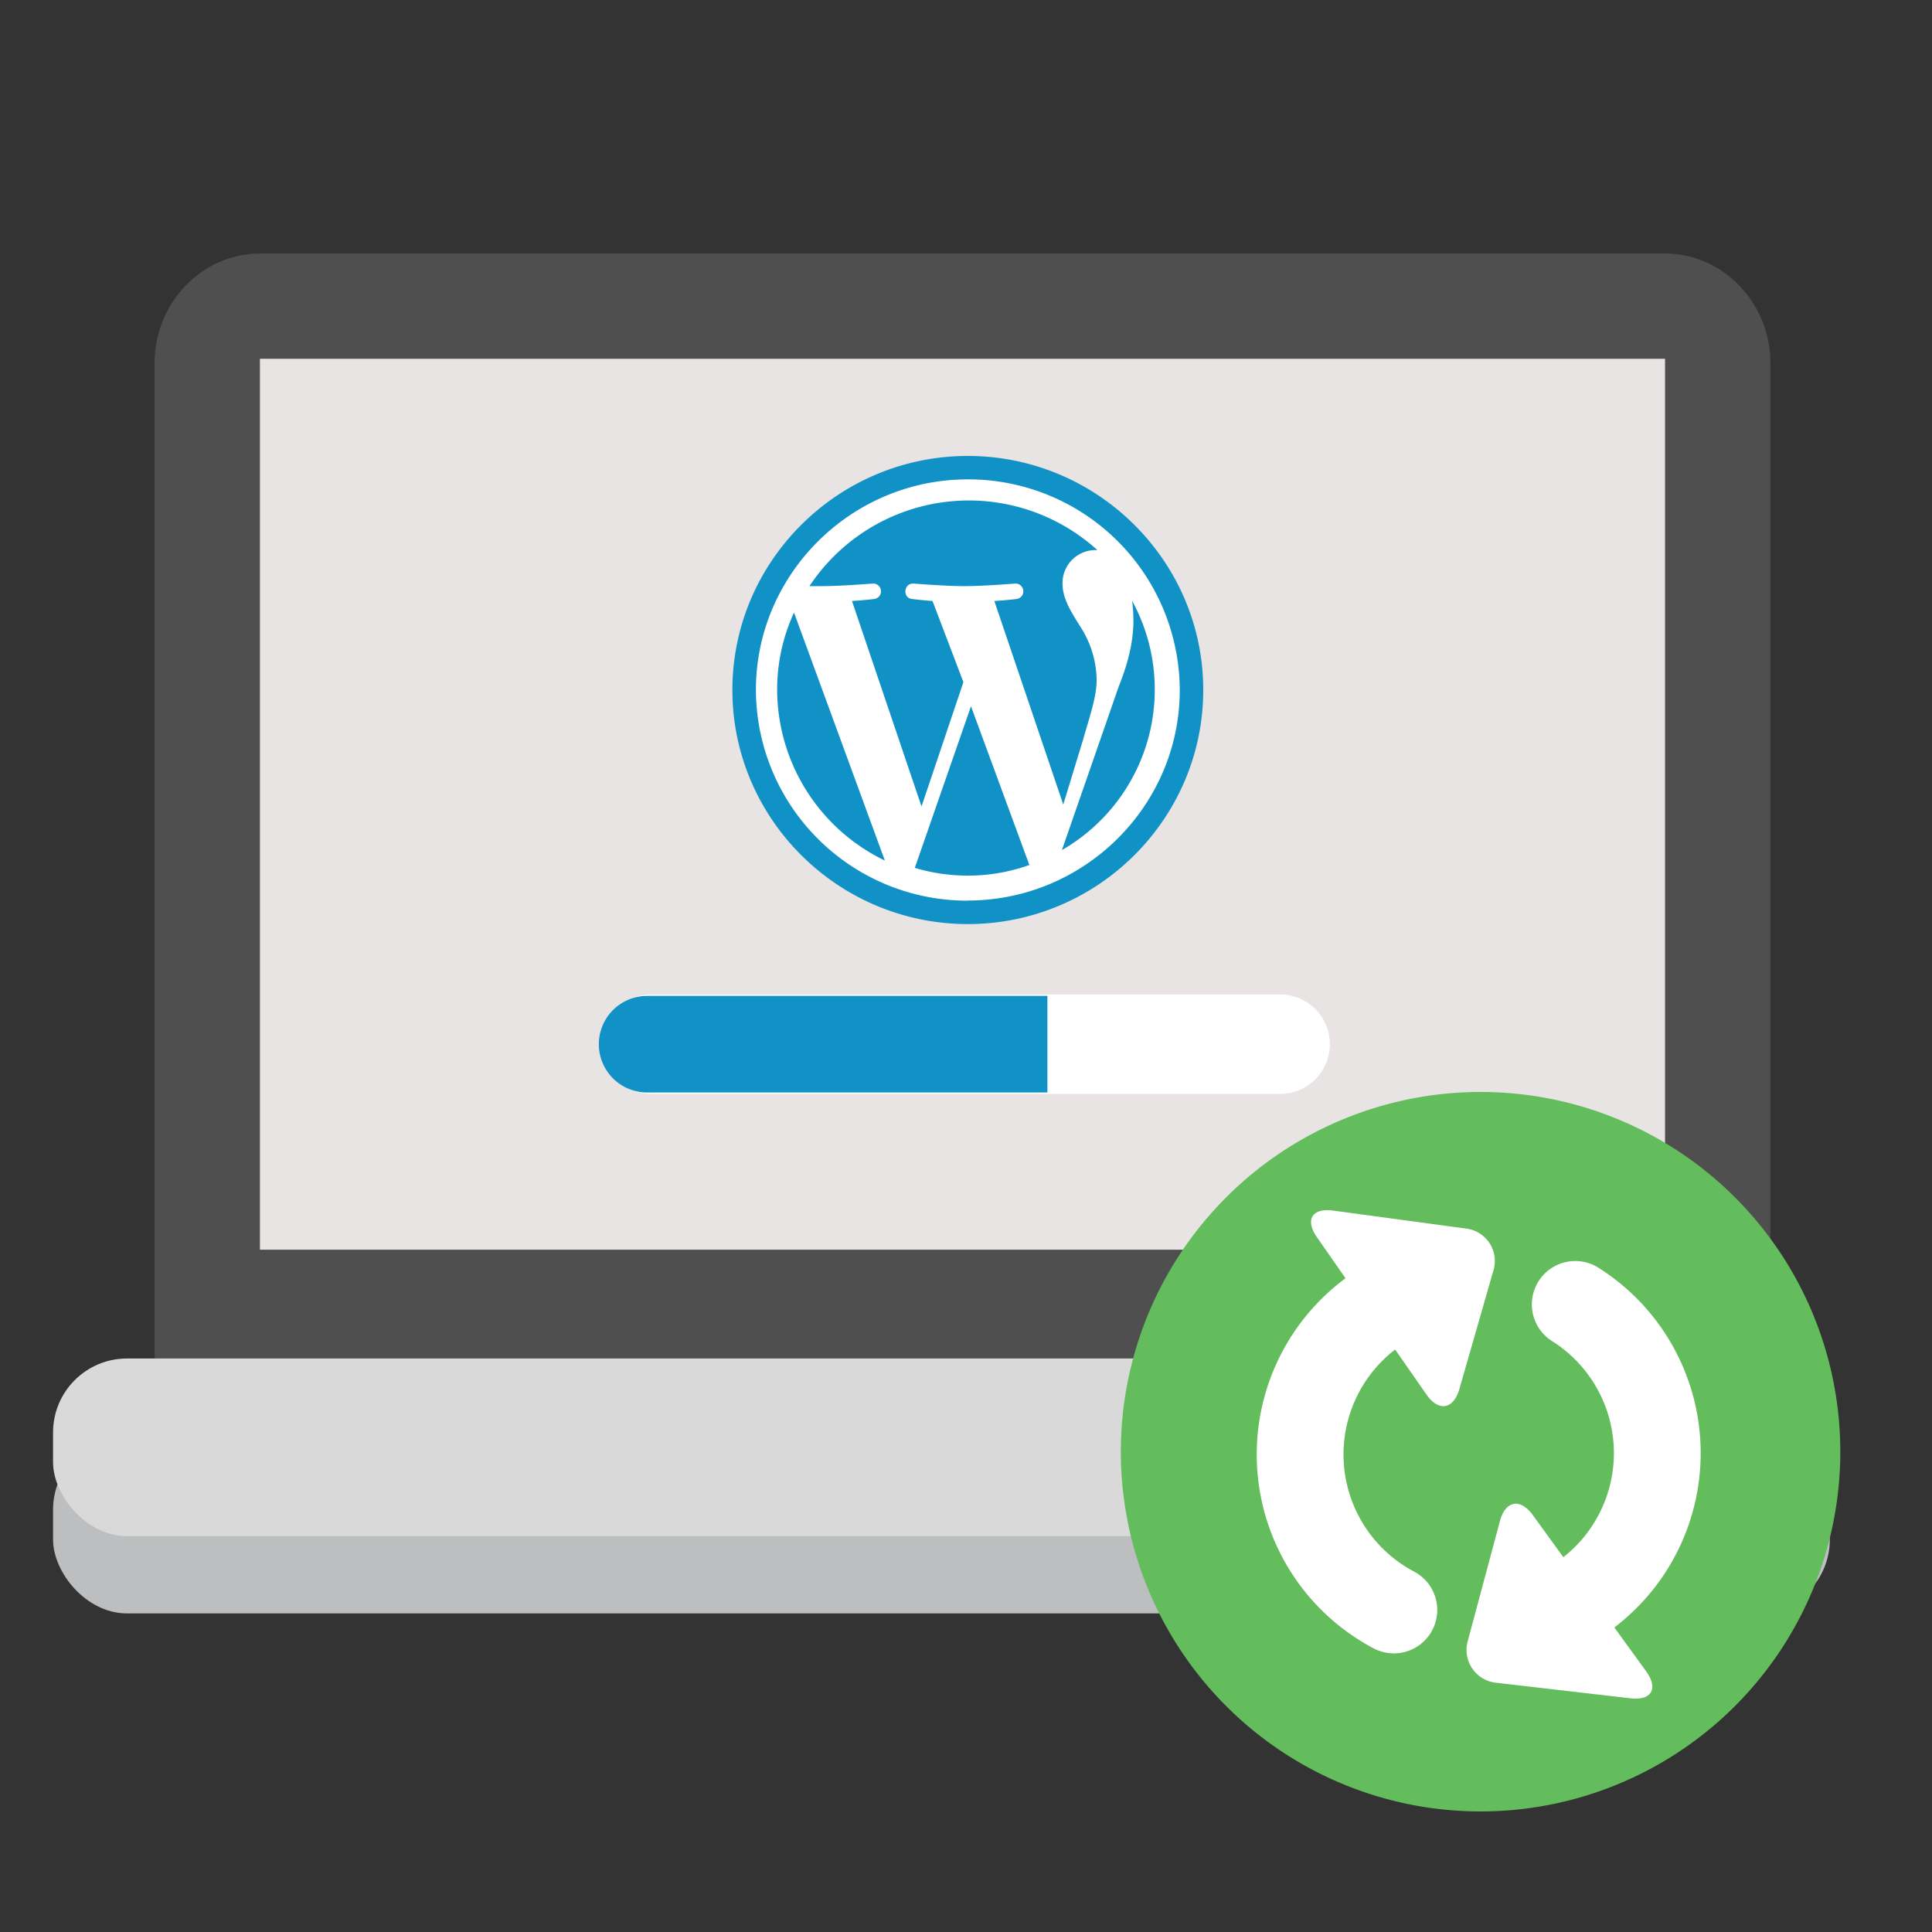 <?xml version="1.0" encoding="UTF-8"?> <svg xmlns="http://www.w3.org/2000/svg" id="Layer_1" data-name="Layer 1" width="500" height="500"><rect width="100%" height="100%" fill="#333333" stroke="none"/><defs><style>.cls-4{fill:#fff}.cls-5{fill:#1192c6}.cls-7{fill:#63bd5c}</style></defs><rect x="13.73" y="371.58" width="459.83" height="45.97" rx="19.14" fill="#bcbec0"></rect><path d="M430.91 377.92H67.27c-15 0-27.27-12.78-27.27-28.4V94c0-15.62 12.27-28.39 27.27-28.39h363.64c15 0 27.27 12.77 27.27 28.39v255.52c0 15.62-12.27 28.4-27.27 28.4z" fill="#4f4f4f"></path><path fill="#e8e4e3" d="M67.27 92.85h363.64v230.57H67.27z"></path><circle class="cls-4" cx="250.47" cy="179.03" r="55.68"></circle><path class="cls-5" d="M251.29 182.78l-14.54 41.83a48.31 48.31 0 0 0 13.72 2 47 47 0 0 0 16-2.78 1.24 1.24 0 0 1-.32-.65zM293 155.5a44.15 44.15 0 0 1 .33 4.9c0 4.9-1 10.29-3.76 17.15L274.82 220A47.92 47.92 0 0 0 293 155.5z"></path><path class="cls-5" d="M201.13 178.53A49.18 49.18 0 0 0 229 222.71l-23.51-64.18a47.46 47.46 0 0 0-4.36 20zm82.68-2.5a25.88 25.88 0 0 0-4-13.5c-2.5-4-4.83-7.5-4.83-11.5a8.54 8.54 0 0 1 8.33-8.67h.69a49.48 49.48 0 0 0-74.51 9.33h3.16c5.17 0 13.17-.66 13.17-.66a2 2 0 1 1 .34 4s-2.67.33-5.67.5l18 53.18 10.84-32.18-8-21c-2.67-.17-5.17-.5-5.17-.5-2.67-.17-2.34-4.17.33-4 0 0 8.17.66 13 .66 5.17 0 13.17-.66 13.17-.66a2 2 0 1 1 .34 4s-2.67.33-5.67.5l17.84 52.68 5-16.34c1.98-6.87 3.64-11.67 3.64-15.87z"></path><path class="cls-5" d="M250.47 118c-33.55 0-60.93 27.2-60.93 60.57s27.38 60.58 60.93 60.58 60.93-27.2 60.93-60.58S284 118 250.47 118zm0 115.09a54.71 54.71 0 0 1-54.84-54.52c0-30 24.67-54.51 54.84-54.51a54.72 54.72 0 0 1 54.85 54.51c0 29.97-24.67 54.48-54.85 54.48z"></path><rect x="13.73" y="351.58" width="459.83" height="45.97" rx="19.14" fill="#d8d9d8"></rect><circle class="cls-7" cx="383.17" cy="375.7" r="92.56"></circle><path class="cls-7" d="M383.17 283.68a92 92 0 1 1-92 92 92.13 92.13 0 0 1 92-92m0-1.08a93.1 93.1 0 1 0 93.1 93.1 93.1 93.1 0 0 0-93.1-93.1z"></path><path d="M371.08 332.23a45.51 45.51 0 0 0-10.35 84.43m33.55 3.59a45.5 45.5 0 0 0 13.39-82.67" fill="none" stroke="#fff" stroke-linecap="round" stroke-linejoin="round" stroke-width="22.46"></path><path class="cls-4" d="M388.16 393.72c1.43-5.39 5.28-6.1 8.55-1.59L426 432.51c3.27 4.51 1.42 7.68-4.12 7l-34.52-4a8.53 8.53 0 0 1-7.45-11zm-10.47-34.25c-1.53 5.32-5.37 5.95-8.54 1.41l-28.32-40.68c-3.16-4.54-1.26-7.65 4.22-6.9l34.22 4.63a8.47 8.47 0 0 1 7.19 11zm-46.04-76.37h-163.6a12.87 12.87 0 0 1 0-25.73h163.6a12.87 12.87 0 0 1 0 25.73z"></path><path class="cls-5" d="M271.07 282.74H167.48a12.5 12.5 0 0 1 0-25h103.59"></path></svg> 